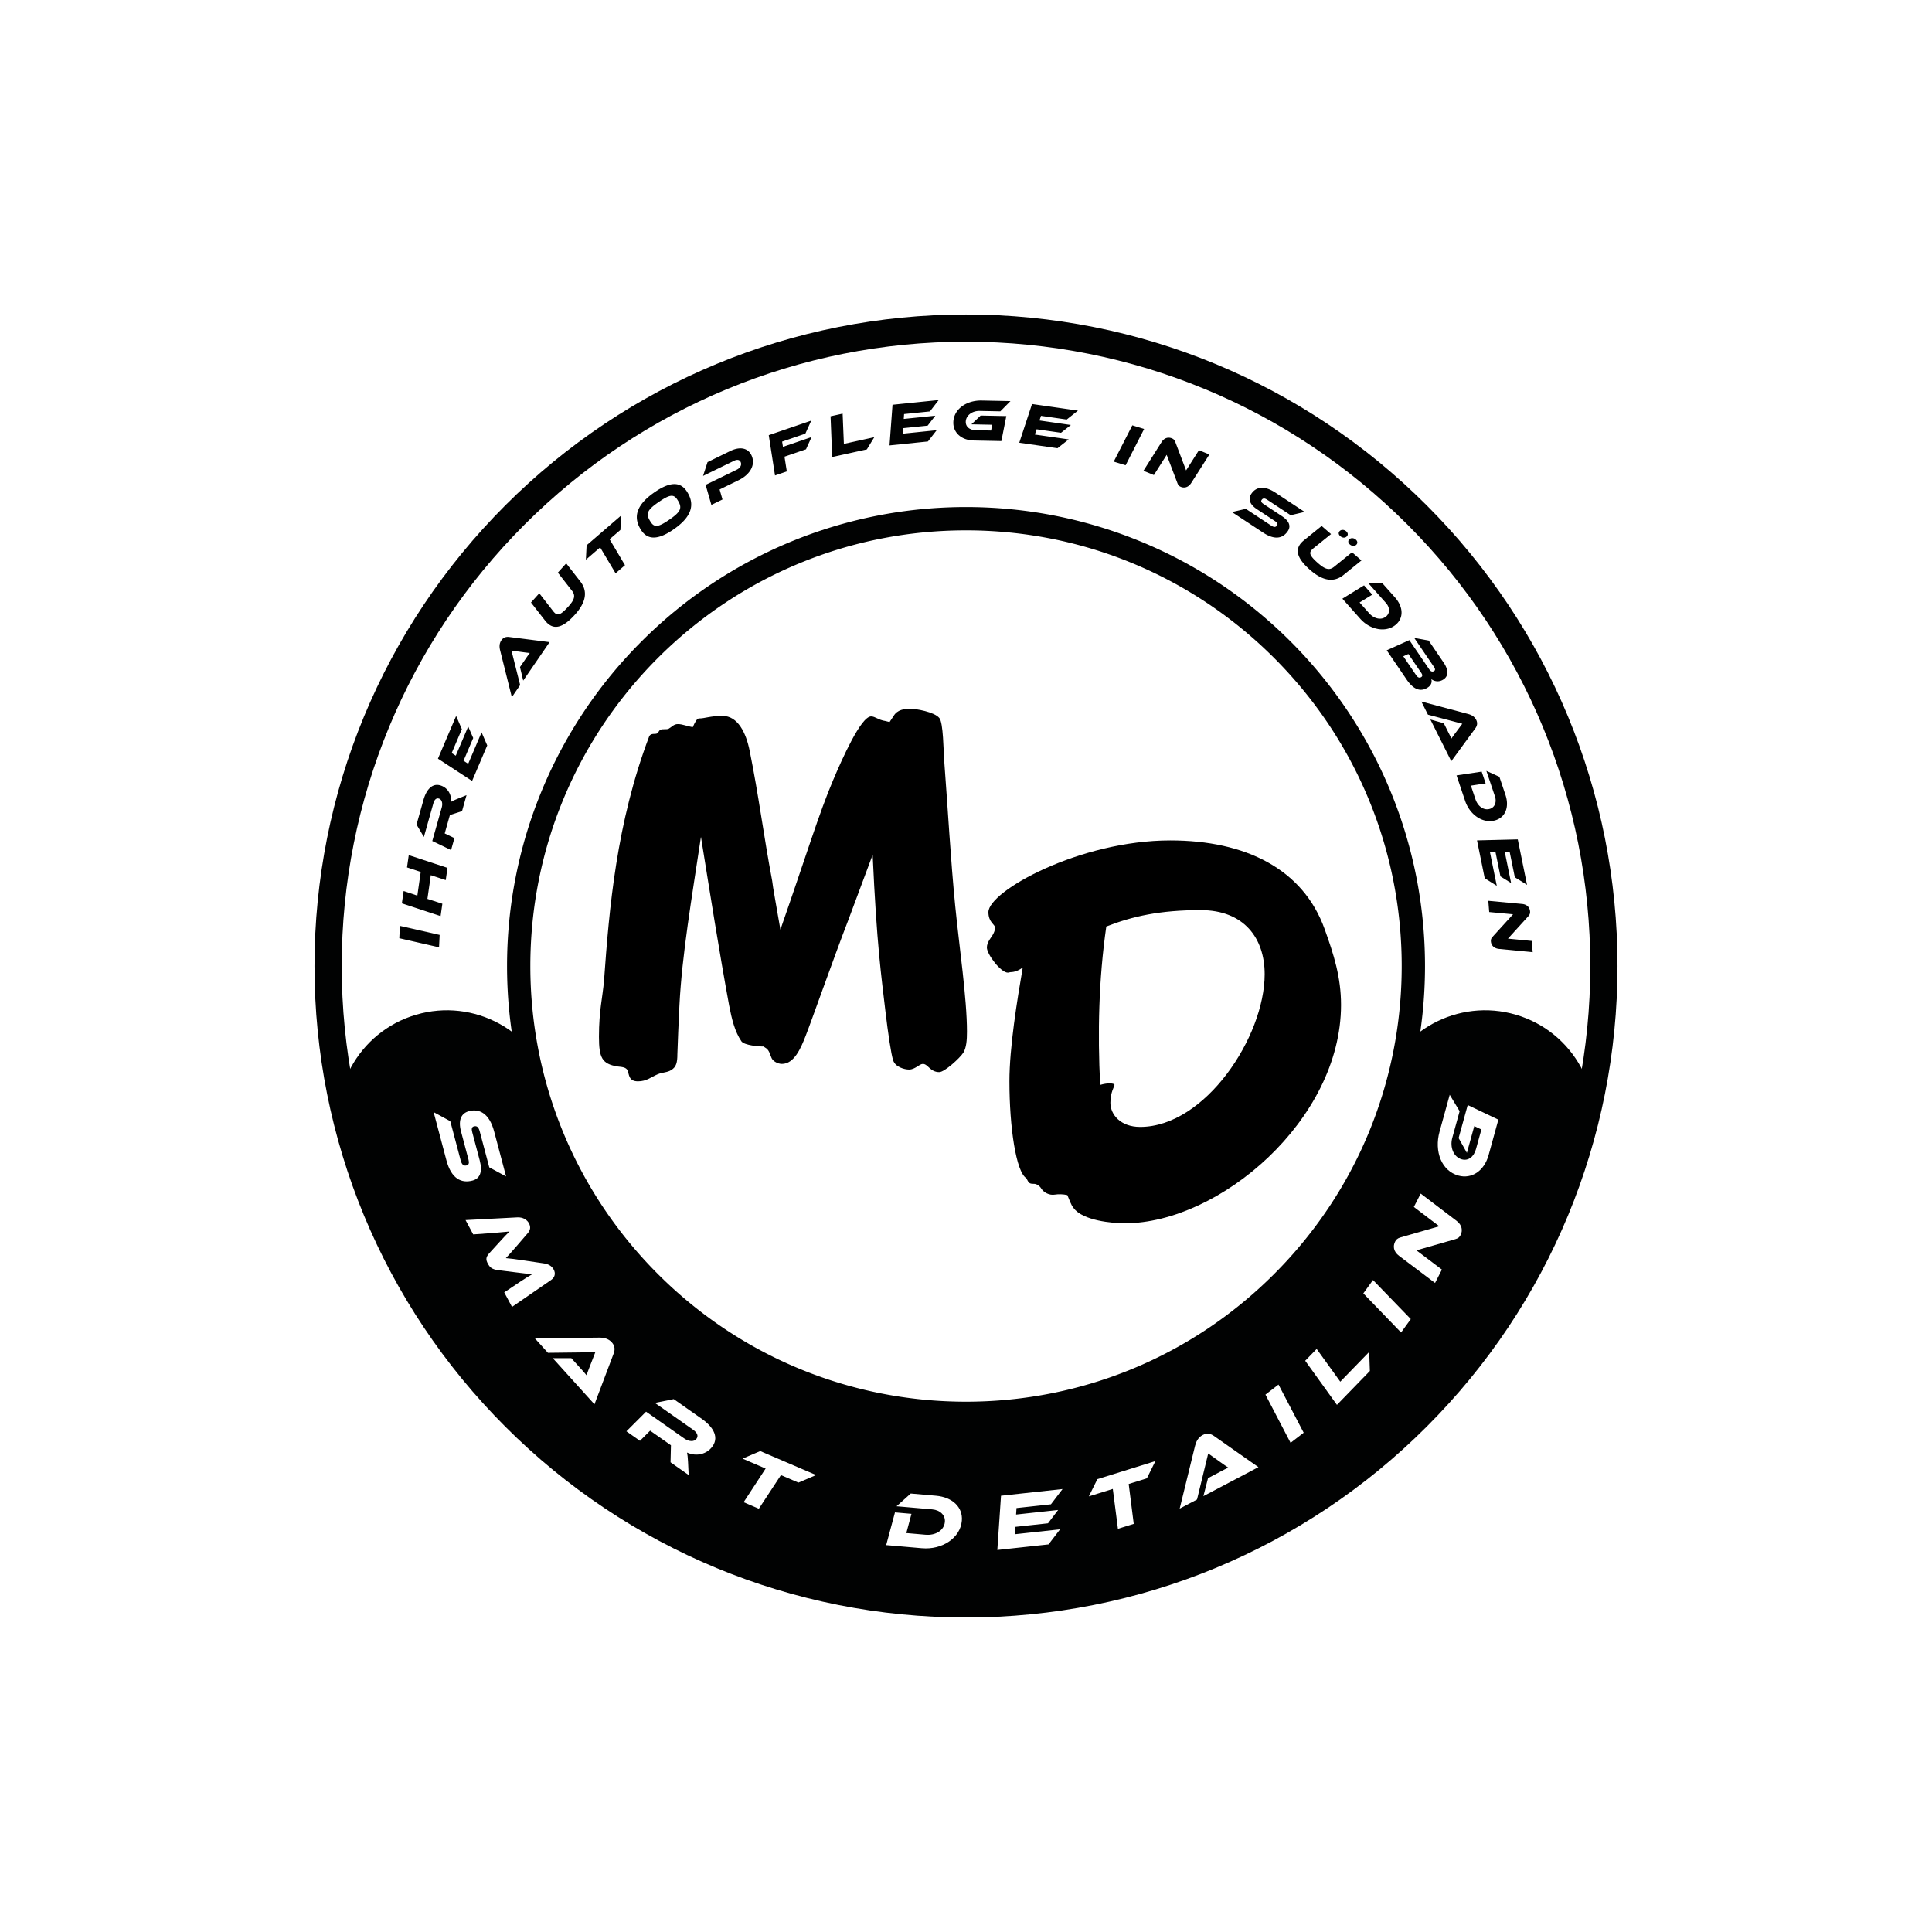 <svg xmlns="http://www.w3.org/2000/svg" xml:space="preserve" viewBox="0 0 850.394 850.394"><path fill="#FFF" d="M0 0h850.394v850.394H0z"/><g fill="#FFF"><path d="m192.618 515.357 6.497.357c-.455 2.612-.189 5.766.753 8.257.819 2.168 1.566 2.774 2.343 2.48 2.849-1.075-4.181-12.73 4.268-15.921 4.208-1.589 8.972.641 11.625 7.663 1.149 3.041 1.688 6.425 1.253 9.288l-6.403-.206c.289-2.661.045-4.972-.701-6.946-.843-2.233-1.76-2.7-2.537-2.406-2.719 1.027 4.279 12.693-4.073 15.847-4.144 1.565-8.972-.641-11.625-7.663-1.432-3.786-1.936-7.959-1.4-10.75M218.918 573.799l9.34-5.889-10.301.214-1.899-3.056 4.425-8.943-9.053 5.63-3.927-6.317 20.576-12.794 3.543 5.7-6.799 13.515 15.018-.295 3.543 5.699-20.538 12.853zM251.389 606.926l-6.35-6.662-4.177 1.736-5.728-6.011 24.836-9.054 5.538 5.812-10.229 24.382-5.824-6.111zm2.706-5.688 2.785-5.907-6.031 2.501zM282.445 630.928l-1.801-1.288-3.54 4.954-6.642-4.748 14.083-19.703 9.485 6.78c5.488 3.923 6.927 9.289 3.668 13.849-2.032 2.843-4.912 4.016-8.141 3.536l-.208 9.037-7.093-5.07zm7.5-9.184-2.421-1.73-3.3 4.617 2.421 1.729c1.829 1.308 3.326 1.059 4.352-.376s.777-2.933-1.052-4.24M319.58 639.627l-6.406-3.045 2.721-5.718 20.186 9.595-2.721 5.718-6.405-3.045-7.686 16.156-7.375-3.506zM375.19 652.429l11.817 1.686c8.015 1.144 12.88 6.486 11.82 13.919s-7.226 11.201-15.241 10.058l-11.818-1.686zm8.953 19.311c3.391.484 6.009-1.204 6.532-4.87.523-3.665-1.518-6.019-4.909-6.502l-3.391-.483-1.622 11.372zM438.354 673.728l.26 6.156-20.116.851-1.023-24.205 19.667-.832.261 6.156-11.648.492.12 2.836 10.231-.433.248 5.878-10.231.433.134 3.181zM461.117 658.462l-6.93 1.51-1.348-6.187 21.839-4.758 1.348 6.187-6.931 1.509 3.808 17.478-7.979 1.738zM511.79 656.793l-8.499 3.526.115 4.522-7.668 3.182.499-26.432 7.413-3.075 19.056 18.32-7.797 3.235zm-4.33-4.572-4.506-4.725.16 6.527zM526.819 626.667l6.949-4.288 12.718 20.613-6.949 4.288zM548.736 611.982l6.259-5.24 11.486 13.719 8.382-7.016 4.066 4.856-14.64 12.256zM574.948 587.899l5.444-6.084 18.054 16.149-5.444 6.084zM604.763 547.72l20.376 13.097-3.631 5.644-14.233 1.789 9.256 5.95-4.303 6.692-20.376-13.098 3.63-5.644 14.234-1.789-9.257-5.95zM629.447 521.227l2.628-6.586 9.514 3.795c.775 3.475.27 7.631-1.05 10.94-2.898 7.261-9.867 10.626-16.777 7.869s-9.648-9.994-6.686-17.415c1.769-4.434 4.734-7.384 8.441-8.55l2.339 6.557c-2.203.759-3.693 2.065-4.487 4.056-1.334 3.342-.026 6.321 3.445 7.706 3.375 1.346 6.471.124 7.765-3.121.373-.932.57-1.896.556-2.982z"/></g><path fill="#010202" fill-rule="evenodd" d="M222.421 222.421c53.942-53.942 126.487-83.99 202.786-83.99s148.823 30.048 202.765 83.99c53.963 53.963 83.99 126.487 83.99 202.786s-30.027 148.823-83.99 202.765c-53.942 53.963-126.467 83.99-202.765 83.99s-148.844-30.027-202.786-83.99c-53.942-53.942-83.99-126.467-83.99-202.765s30.048-148.823 83.99-202.786" clip-rule="evenodd"/><path fill="#FFF" fill-rule="evenodd" d="M230.892 230.892c51.707-51.686 121.196-80.483 194.315-80.483 73.099 0 142.608 28.797 194.294 80.483 51.686 51.707 80.483 121.196 80.483 194.315 0 73.099-28.797 142.608-80.483 194.294s-121.196 80.483-194.294 80.483c-73.12 0-142.608-28.797-194.315-80.483-51.686-51.686-80.483-121.196-80.483-194.294 0-73.119 28.797-142.608 80.483-194.315" clip-rule="evenodd"/><path fill="#010202" fill-rule="evenodd" d="M607.523 479.211c7.486-25.433 34.273-40.057 59.706-32.57 25.453 7.466 40.098 34.273 32.591 59.726-6.707 22.787-16.367 44.651-28.509 65.059-12.183 20.449-26.746 39.462-43.584 56.301-26.622 26.622-58.27 47.666-93.035 62.064-34.703 14.378-71.909 21.823-109.484 21.823-37.596 0-74.781-7.445-109.505-21.823-34.765-14.398-66.392-35.442-93.014-62.064-16.839-16.839-31.422-35.852-43.584-56.301-12.163-20.408-21.823-42.272-28.53-65.059-7.486-25.453 7.138-52.26 32.591-59.726 25.453-7.486 52.219 7.138 59.726 32.57 4.43 15.116 10.706 29.658 18.767 43.174 8.081 13.578 18.008 26.007 29.186 37.185 17.618 17.618 38.436 31.77 61.47 41.308 23.115 9.578 47.892 14.337 72.894 14.337 24.981 0 49.758-4.758 72.873-14.337 23.054-9.537 43.851-23.69 61.49-41.308 11.158-11.178 21.105-23.607 29.186-37.185 8.039-13.516 14.315-28.058 18.765-43.174" clip-rule="evenodd"/><path fill="#010202" d="M618.333 482.411c5.743-19.526 26.212-30.684 45.718-24.961 19.526 5.743 30.683 26.212 24.961 45.717-6.399 21.679-15.588 42.662-27.402 62.495-11.855 19.916-25.864 38.088-41.862 54.086-25.72 25.72-56.116 45.841-89.384 59.623-33.124 13.721-68.792 20.962-105.157 20.962-36.385 0-72.032-7.24-105.177-20.962-33.268-13.783-63.644-33.904-89.384-59.623-15.978-15.998-30.007-34.17-41.862-54.086-11.793-19.833-21.002-40.816-27.381-62.495-5.743-19.505 5.435-39.975 24.94-45.717 19.505-5.722 39.975 5.435 45.718 24.961 4.799 16.224 11.465 31.586 19.895 45.758 8.225 13.804 18.562 27.033 30.909 39.38 19.095 19.095 41.226 33.842 65.141 43.749 24.018 9.948 50.189 15.198 77.201 15.198s53.163-5.251 77.18-15.198c23.915-9.906 46.066-24.653 65.161-43.749 12.327-12.347 22.685-25.576 30.889-39.38 8.43-14.173 15.117-29.535 19.896-45.758"/><path fill="#FFF" fill-rule="evenodd" d="M285.962 285.962c37.042-37.021 86.861-57.654 139.245-57.654s102.182 20.633 139.224 57.654c37.042 37.042 57.675 86.861 57.675 139.245s-20.633 102.182-57.675 139.224-86.841 57.675-139.224 57.675-102.203-20.633-139.245-57.675c-37.021-37.042-57.654-86.841-57.654-139.224s20.633-102.203 57.654-139.245" clip-rule="evenodd"/><path fill="#010202" d="M282.353 282.353a201.6 201.6 0 0 1 65.531-43.831c24.264-10.05 50.476-15.342 77.324-15.342 26.827 0 53.04 5.292 77.303 15.342 24.284 10.05 46.559 24.838 65.551 43.831a202.3 202.3 0 0 1 43.831 65.53c10.05 24.264 15.342 50.476 15.342 77.324 0 26.827-5.292 53.04-15.342 77.303-10.071 24.284-24.858 46.558-43.831 65.551-18.992 18.972-41.267 33.76-65.551 43.83-24.264 10.05-50.476 15.342-77.303 15.342-26.848 0-53.06-5.292-77.324-15.342a202.3 202.3 0 0 1-65.531-43.83c-18.993-18.993-33.78-41.267-43.831-65.551-10.05-24.264-15.342-50.476-15.342-77.303 0-26.848 5.292-53.06 15.342-77.324a201.6 201.6 0 0 1 43.831-65.53m69.427-34.376c-22.992 9.517-44.118 23.566-62.187 41.615-18.049 18.069-32.099 39.195-41.616 62.187-9.537 22.992-14.542 47.871-14.542 73.427 0 25.535 5.004 50.414 14.542 73.427 9.517 22.972 23.566 44.118 41.616 62.167 18.069 18.07 39.195 32.119 62.187 41.636s47.871 14.542 73.427 14.542c25.535 0 50.414-5.025 73.427-14.542 22.972-9.517 44.118-23.566 62.167-41.636 18.07-18.049 32.119-39.195 41.636-62.167 9.517-23.012 14.542-47.892 14.542-73.427 0-25.556-5.025-50.435-14.542-73.427s-23.566-44.118-41.636-62.187c-18.049-18.049-39.195-32.099-62.167-41.615-23.012-9.537-47.892-14.542-73.427-14.542-25.556 0-50.435 5.005-73.427 14.542"/><g fill="#010202"><path d="m193.519 411.512-.266 5.459-17.491-3.999.265-5.433zM196.968 382.005l-.77 5.385-6.573-2.167-1.491 10.432 6.577 2.14-.777 5.438-17.045-5.61.773-5.412 6.035 2.01 1.491-10.432-6.039-1.983.773-5.412zM205.354 349.995l-1.984 7.039-5.345 1.731-2.278 8.081 4.278 2.055-1.483 5.26-8.266-3.975 4.168-14.79c.494-1.753.085-3.514-1.288-3.901-1.119-.315-1.95.493-2.409 2.119l-4.168 14.79-3.235-5.465 3.079-10.927c1.003-3.558 3.285-7.468 7.353-6.322 3.077.866 5.047 3.807 4.759 7.265.568-.36 1.329-.723 2.789-1.326zM211.975 322.347l2.484 5.762-6.662 15.642-15.027-9.81 8.006-18.799 2.522 5.807-4.479 10.517 1.799 1.167 5.472-12.848 2.204 5.07-4.261 10.007 2.046 1.329zM230.295 299.578l-1.417-5.965 2.494-3.636c.612-.892 1.299-1.894 1.821-2.56-.732-.054-1.939-.209-2.875-.339l-5.185-.705 3.818 15.164-3.659 5.334-5.175-20.704c-.327-1.345-.409-2.905.561-4.32.926-1.35 2.167-1.619 3.411-1.47l17.824 2.264zM255.438 255.938c3.33 4.273 2.576 9.099-2.349 14.576-5.067 5.635-8.879 6.715-12.02 3.891a9.3 9.3 0 0 1-1.131-1.23l-6.218-7.972 3.654-4.064 6.201 7.991c.24.287.458.518.673.712 1.374 1.236 2.764.639 5.994-2.954 2.825-3.141 3.07-4.874 1.524-6.867l-6.218-7.971 3.672-4.083zM273.398 226.907l-.318 6.343-4.759 4.105 6.778 11.416-4.139 3.57-6.798-11.399-6.279 5.416.318-6.343zM302.235 216.175c4.047 6.032 2.015 11.627-6.204 17.146-6.335 4.253-10.86 4.428-13.715.173-4.047-6.032-2-11.605 6.22-17.124 6.334-4.253 10.844-4.449 13.699-.195m-4.25 3.522c-1.59-2.369-3.579-1.733-7.568.946-5.896 3.959-6.367 5.579-3.836 9.352 1.59 2.369 3.601 1.718 7.547-.931 5.896-3.959 6.373-5.617 3.857-9.367M325.051 211.395l-8.307 4.052 1.268 4.406-4.889 2.385-2.535-8.811 13.671-6.668c1.709-.834 2.325-2.221 1.723-3.455-.451-.926-1.477-1.16-2.853-.489l-13.671 6.668 1.973-6.074 9.968-4.862c4.414-2.153 7.843-1.269 9.324 1.769 1.921 3.938-.166 8.393-5.672 11.079M357.086 185.141l-2.608 5.75-10.216 3.5.37 2.301 12.59-4.312-2.452 5.389-9.467 3.243 1.022 6.488-5.196 1.78-2.752-17.73zM384.828 192.443l-3.28 5.372-15.243 3.352-.726-17.929 5.313-1.169.55 13.317zM412.289 189.364l-3.844 4.959-16.915 1.735 1.323-17.892 20.329-2.085-3.865 5.015-11.373 1.166-.152 2.139 13.895-1.425-3.373 4.38-10.821 1.11-.175 2.434zM431.641 182.923l11.299.226-2.174 10.997-12.118-.243c-5.518-.11-9.121-3.51-9.032-7.972.117-5.808 5.742-9.763 12.501-9.628l12.645.253-4.448 4.507-9.108-.182c-3.248-.065-6.061 1.965-6.117 4.79-.044 2.191 1.723 3.653 4.442 3.707l6.707.134.5-2.552-9.161-.183zM470.399 193.411l-4.931 3.882-16.827-2.415 5.618-17.044 20.225 2.903-4.964 3.93-11.315-1.624-.665 2.039 13.823 1.984-4.333 3.434-10.765-1.545-.76 2.319zM495.454 204.793l-5.227-1.6 8.177-15.972 5.201 1.593zM518.258 212.658l-4.729-12.454-5.633 8.905-4.592-1.889 7.945-12.581c1.261-2.023 3.063-2.31 4.578-1.687.61.251 1.161.649 1.519 1.653l4.729 12.454 5.657-8.896 4.592 1.889-7.984 12.536c-1.285 2.013-3.098 2.324-4.563 1.721-.684-.28-1.137-.638-1.519-1.651M564.2 227.14c3.196 2.109 4.137 4.374 2.683 6.578-2.108 3.196-5.641 4.187-10.887.727l-13.732-9.059 6.094-1.421 11.175 7.372c1.234.814 2.025.766 2.593-.093.393-.595.119-1.187-.808-1.798l-8.044-5.308c-3.351-2.21-3.919-4.61-2.508-6.747 1.977-2.998 5.525-3.916 10.683-.513l12.806 8.448-6.145 1.45-10.227-6.747c-1.234-.814-1.981-.833-2.563.049-.393.595-.089 1.143.859 1.768zM591.407 253.05c-4.211 3.409-9.05 2.745-14.618-2.079-5.727-4.962-6.879-8.755-4.113-11.948a9.3 9.3 0 0 1 1.21-1.153l7.855-6.365 4.13 3.579-7.875 6.348c-.282.245-.51.467-.699.686-1.21 1.397-.587 2.775 3.064 5.939 3.193 2.766 4.93 2.979 6.895 1.397l7.855-6.365 4.15 3.596zm1.153-19.194c.738.64.911 1.488.324 2.167-.795.918-2.043.746-2.942-.033-.738-.64-.929-1.468-.341-2.147.761-.877 2.061-.765 2.959.013m4.211 3.648c.738.64.911 1.489.323 2.167-.795.918-2.043.745-2.941-.033-.718-.622-.929-1.468-.341-2.147.76-.877 2.06-.765 2.959.013M598.731 272.35l-7.861-8.837 9.53-5.857 3.632 4.083-5.591 3.45 4.211 4.734c2.228 2.505 5.461 3.199 7.573 1.322 1.619-1.439 1.574-3.873-.198-5.865l-7.861-8.837 6.295.162 5.545 6.233c3.702 4.163 3.852 8.94.535 11.887-4.243 3.774-11.318 2.575-15.81-2.475M628.572 302.537c-2.379 1.62-5.662 2.099-9.449-3.466l-8.733-12.833 9.952-4.479 8.793 12.92c.504.742 1.263 1.247 2.137.652.568-.386.393-1.066.006-1.633l-8.792-12.92 6.352 1.167 6.579 9.668c2.138 3.143 2.268 5.866.019 7.397-2.095 1.427-4.157.884-5.434-.1.407 1.258-.011 2.66-1.43 3.627m-8.648-14.68-2.245 1.019 5.658 8.315c.757 1.113 1.535 1.318 2.278.812.545-.371.561-.957-.032-1.83zM629.593 316.696l5.907 1.646 1.976 3.941c.485.968 1.029 2.053 1.361 2.832.4-.614 1.12-1.595 1.686-2.351l3.126-4.195-15.122-3.997-2.899-5.781 20.628 5.489c1.335.365 2.742 1.048 3.51 2.581.734 1.464.369 2.68-.362 3.696l-10.605 14.497zM644.89 352.512l-3.773-11.209 11.062-1.66 1.743 5.179-6.495.988 2.021 6.005c1.069 3.177 3.773 5.081 6.451 4.18 2.053-.691 2.965-2.947 2.115-5.474l-3.773-11.209 5.728 2.613 2.661 7.907c1.777 5.279.043 9.733-4.162 11.148-5.381 1.809-11.422-2.063-13.578-8.468M658.831 389.908l-5.314-3.337-3.391-16.662 17.935-.445 4.077 20.025-5.371-3.352-2.281-11.203-2.143.059 2.786 13.687-4.691-2.925-2.17-10.659-2.439.065zM657.024 412.294l8.957-9.857-10.489-.986-.398-4.948 14.812 1.381c2.374.207 3.446 1.684 3.577 3.315.053.659-.052 1.329-.785 2.103l-8.957 9.857 10.491 1.013.398 4.948-14.791-1.436c-2.376-.233-3.475-1.708-3.601-3.287-.058-.737.056-1.302.786-2.103"/></g><g fill="#FFF"><path d="M211.143 510.712c1.309 4.934.235 8.024-3.169 8.928-4.935 1.311-9.331-.835-11.48-8.933l-5.626-21.197 7.327 3.99 4.578 17.25c.506 1.905 1.335 2.559 2.663 2.206.919-.243 1.172-1.076.792-2.505l-3.296-12.418c-1.373-5.171.192-8.063 3.493-8.941 4.629-1.23 8.975 1.003 11.088 8.965l5.247 19.767-7.403-4.006-4.19-15.787c-.506-1.905-1.233-2.586-2.594-2.224-.919.244-1.104 1.058-.716 2.521zM227.655 548.192c-2.243 2.598-3.848 4.376-4.996 5.589 1.957.15 4.06.423 8.537 1.102l8.241 1.221c1.819.265 3.384 1.025 4.297 2.732.864 1.614.597 3.355-1.211 4.602l-17.157 11.817-3.423-6.396 6.851-4.585c2.243-1.48 3.853-2.501 5.513-3.429-1.958-.151-4.123-.39-7.853-.87l-7.193-.903c-2.83-.363-3.69-1.3-4.521-2.852-.83-1.552-1.082-2.695.568-4.537l4.25-4.669c2.307-2.553 3.518-3.799 4.699-4.95-1.853.192-4.289.418-7.008.635l-8.961.642-3.372-6.303 22.839-1.199c2.424-.099 4.219 1.017 5.083 2.632.88 1.645.557 3.056-.527 4.315zM243.303 597.808l8.176.013 3.941 4.361c.967 1.071 2.053 2.272 2.755 3.155.297-.932.873-2.449 1.331-3.622l2.525-6.504-20.852.246-5.781-6.398 28.457-.287c1.845-.007 3.895.37 5.429 2.068 1.463 1.619 1.426 3.312.848 4.878l-8.47 22.407zM303.123 649.247l-7.98-5.603.18-7.489-9.161-6.432-4.474 4.474-5.964-4.187 8.647-8.644 16.767 11.772c1.989 1.396 4.384 1.658 5.476.101.891-1.268.241-2.671-1.603-3.966l-16.768-11.772 8.302-1.658 12.389 8.698c4.033 2.832 7.947 7.429 4.71 12.041-2.448 3.488-7.018 4.668-11.24 2.78.204.874.323 1.99.438 4.094zM359.222 649.26l-7.786 3.326-7.701-3.303-9.717 14.796-6.698-2.872 9.685-14.81-10.16-4.358 7.785-3.326zM405.772 681.467l-15.709-1.371 3.871-14.401 7.259.633-2.258 8.463 8.416.734c4.454.389 8.221-1.898 8.549-5.651.251-2.877-2.02-5.195-5.562-5.505l-15.709-1.371 6.248-5.605 11.081.967c7.399.646 11.918 5.14 11.404 11.034-.659 7.542-8.613 12.856-17.59 12.073M466.61 673.143l-5.086 6.646-22.537 2.45 1.619-23.875 27.088-2.944-5.112 6.72-15.155 1.647-.185 2.854 18.515-2.013-4.462 5.87-14.418 1.567-.215 3.248zM508.569 643.116l-3.761 7.586-7.999 2.491 2.222 17.561-6.96 2.166-2.255-17.551-10.556 3.287 3.759-7.587zM529.69 658.544l2.036-7.919 5.202-2.74c1.277-.673 2.71-1.428 3.741-1.891-.83-.518-2.158-1.451-3.182-2.184l-5.677-4.054-4.925 20.264-7.634 4.021 6.771-27.643c.451-1.789 1.324-3.682 3.35-4.749 1.93-1.017 3.563-.563 4.937.384l19.615 13.744zM573.834 630.636l-5.773 4.444-11.055-21.222 5.745-4.423zM602.673 595.065l.295 8.386-14.498 14.923-13.973-19.417 5.053-5.201 10.391 14.415zM620.978 580.61l-4.277 5.902-16.616-17.214 4.256-5.874zM640.533 545.446l-17.07 4.909 11.211 8.467-3.015 5.893-15.839-11.944c-2.549-1.898-2.731-4.325-1.736-6.268.402-.783.991-1.47 2.364-1.836l17.07-4.909-11.195-8.499 3.017-5.892 15.775 11.99c2.532 1.93 2.745 4.372 1.783 6.253-.452.877-.975 1.44-2.365 1.836M642.026 500.925l4.005-14.527 13.495 6.422-4.293 15.579c-1.957 7.093-7.533 10.633-13.269 9.051-7.467-2.058-10.729-10.627-8.334-19.316l4.48-16.258 4.364 7.228-3.229 11.71c-1.151 4.175.549 8.478 4.18 9.479 2.818.776 5.287-1.027 6.251-4.523l2.376-8.621-3.133-1.485-3.246 11.778z"/></g><path d="M288.459 323.005c1.353 0 1.353-1.353 2.256-1.805 1.128-.451 2.707 0 3.609-.451 1.579-.903 2.256-2.031 4.061-2.031 2.031 0 3.835.903 6.542 1.354.902-2.031 1.805-3.836 2.707-3.836 2.707 0 4.963-1.127 10.377-1.127 6.768 0 10.377 7.444 11.957 15.34 4.061 20.078 6.091 36.998 9.926 57.301.226 2.482 1.805 10.829 3.61 21.432 11.731-33.613 16.92-50.985 23.236-65.874 3.835-9.024 12.182-27.974 16.694-27.974 1.805 0 3.158 1.579 6.317 2.03l1.805.451 1.805-2.707c1.579-2.708 4.738-3.158 7.219-3.158s10.603 1.353 12.859 4.06c1.805 2.03 1.805 14.213 2.256 20.078 1.579 20.755 2.707 41.736 4.738 62.491 1.805 18.273 5.188 40.833 5.188 55.497 0 3.61-.226 6.993-1.58 9.25-1.579 2.482-8.346 8.572-10.602 8.572-4.061 0-4.963-3.609-7.219-3.609-1.579 0-3.384 2.482-6.091 2.482-2.03 0-6.091-1.128-6.993-4.061-.902-2.707-2.256-11.957-3.384-21.432-1.804-15.566-3.835-29.102-5.64-69.033l-10.603 28.425c-6.542 16.92-16.695 45.796-18.95 51.436-2.03 5.189-4.963 12.183-10.377 12.183-1.805 0-3.835-1.128-4.512-2.482-.677-1.353-.902-3.158-2.256-4.286l-1.354-.903h-.677c-1.128 0-7.67-.451-9.024-2.255-2.933-4.286-4.286-9.926-5.414-15.792-4.286-23.237-8.347-48.955-12.408-74.222-4.061 27.072-8.347 51.888-9.475 74.222-.225 4.286-.902 19.852-.902 21.432 0 3.61-.451 5.64-2.707 6.993-1.805 1.128-3.61.902-5.866 1.805-3.158 1.353-4.963 3.158-8.798 3.158-4.061 0-3.835-2.933-4.512-4.738-.677-1.579-2.707-1.579-4.512-1.805-6.768-1.127-8.121-3.835-8.121-13.084 0-11.731 1.579-16.92 2.256-25.041 2.256-31.358 5.414-69.033 19.852-107.159.451-.901 1.128-1.127 2.707-1.127M469.803 526.034c-1.805-.451-4.06-.451-5.414-.225-2.482.451-4.963-.903-6.091-2.707-.677-1.128-2.03-2.031-3.158-2.031-2.03 0-2.256-.225-3.384-2.482-4.513-2.707-7.445-22.334-7.445-42.638 0-14.889 3.384-35.644 5.865-50.082-1.579 1.127-3.384 2.03-5.415 2.03l-1.127.225c-3.158 0-9.25-8.122-9.25-11.054 0-1.128.451-2.256 1.128-3.384l1.353-2.03c.677-1.128 1.128-2.256 1.128-3.384 0-1.354-2.933-2.256-2.933-6.768 0-9.25 40.156-31.583 80.087-31.583 33.162 0 58.43 12.633 67.905 39.028 4.06 11.28 7.219 21.205 7.219 33.388 0 50.533-53.466 96.104-95.201 96.104-5.415 0-18.499-1.128-22.56-6.768-1.128-1.352-1.804-3.609-2.707-5.639m17.146-118.212c-3.384 23.462-3.835 46.924-2.708 69.709q2.37-.677 4.061-.677c1.353 0 2.255.225 2.255.677 0 .677-1.804 3.158-1.804 7.896 0 5.189 4.512 10.602 13.084 10.602 28.651 0 54.821-39.705 54.821-67.228 0-15.792-9.024-28.2-28.2-28.2-17.822.001-30.004 2.709-41.509 7.221"/></svg>